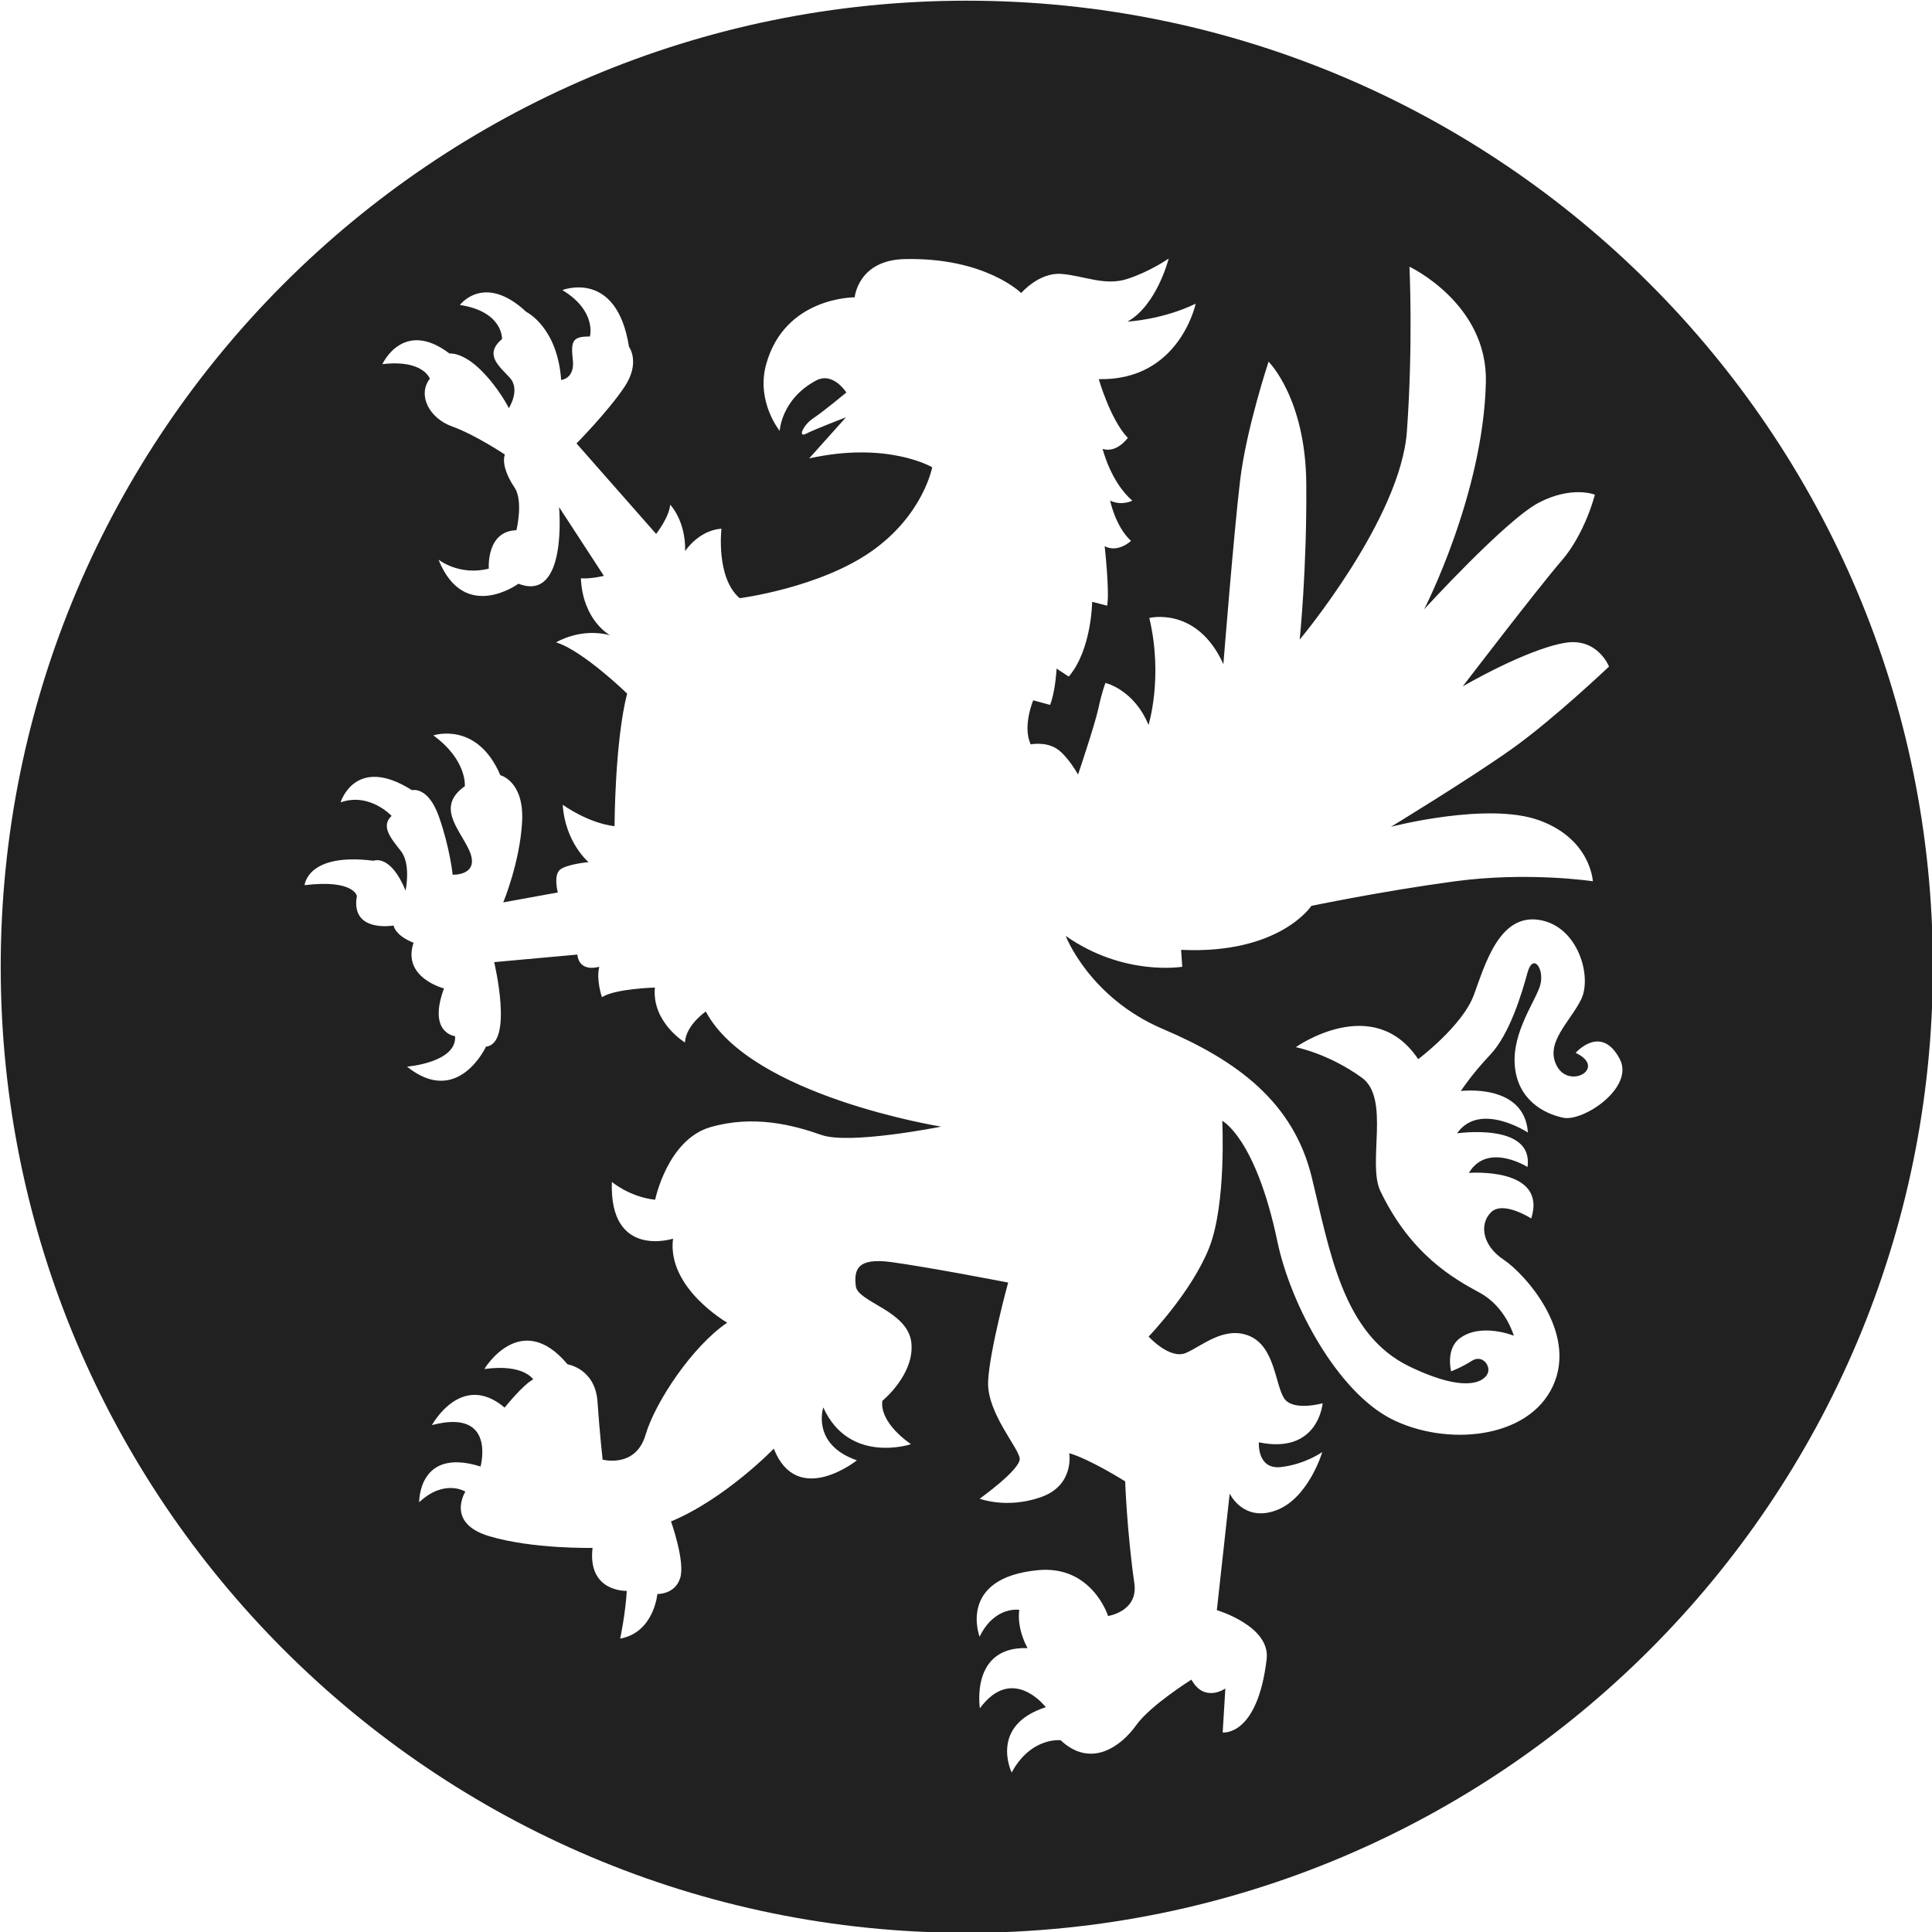 <svg xmlns="http://www.w3.org/2000/svg" xmlns:xlink="http://www.w3.org/1999/xlink" xmlns:serif="http://www.serif.com/" version="1.1" xml:space="preserve" style="fill-rule:evenodd;clip-rule:evenodd;stroke-linejoin:round;stroke-miterlimit:2;" viewBox="173.17 49.66 1024.82 1024.81">
<g id="harkonnen" transform="matrix(5.603,0,0,5.603,-4476.77,-4497.1)">
        <path d="M921.428,811.552C971.906,811.552 1012.89,852.534 1012.89,903.011C1012.89,953.489 971.906,994.471 921.428,994.471C870.95,994.471 829.969,953.489 829.969,903.011C829.969,852.534 870.95,811.552 921.428,811.552ZM918.154,855.722C918.154,855.722 913.95,853.231 906.505,854.886L909.994,850.991C909.994,850.991 907.044,852.122 906.221,852.545C905.397,852.967 905.938,851.715 906.901,851.08C907.864,850.446 910.027,848.645 910.027,848.645C910.027,848.645 908.779,846.648 907.159,847.513C903.859,849.273 903.715,852.275 903.715,852.275C903.715,852.275 901.479,849.528 902.421,846.032C904.162,839.573 910.817,839.634 910.817,839.634C910.817,839.634 911.128,836.118 915.534,836.015C923.186,835.836 926.579,839.23 926.579,839.23C926.579,839.23 928.259,837.261 930.376,837.418C932.494,837.575 934.488,838.596 936.65,837.887C938.813,837.178 940.543,835.964 940.543,835.964C940.543,835.964 939.438,840.379 936.645,841.933C936.645,841.933 939.921,841.773 943.098,840.238C943.098,840.238 941.569,847.552 933.923,847.38C933.923,847.38 935.028,851.228 936.672,852.94C936.672,852.94 935.636,854.418 934.287,853.983C934.287,853.983 935.054,857.122 937.1,858.884C937.1,858.884 936.122,859.407 935.001,858.881C935.001,858.881 935.489,861.319 936.976,862.693C936.976,862.693 935.764,863.862 934.483,863.199C934.483,863.199 934.967,867.543 934.716,868.827L933.298,868.46C933.298,868.46 933.255,872.995 931.083,875.54L929.931,874.785C929.931,874.785 929.817,877.002 929.313,878.219L927.716,877.788C927.716,877.788 926.674,880.289 927.485,881.956C927.485,881.956 928.837,881.685 929.896,882.338C930.955,882.991 931.962,884.816 931.962,884.816C931.962,884.816 933.563,880.079 933.901,878.501C934.239,876.923 934.557,876.141 934.557,876.141C934.557,876.141 937.259,876.762 938.633,880.119C938.633,880.119 940.045,875.618 938.71,869.989C938.71,869.989 943.229,868.852 945.721,874.364C945.721,874.364 946.721,861.808 947.309,856.936C947.896,852.065 949.999,845.728 949.999,845.728C949.999,845.728 953.505,849.167 953.57,857.277C953.635,865.387 952.946,872.038 952.946,872.038C952.946,872.038 962.496,860.639 963.095,852.331C963.694,844.023 963.337,836.735 963.337,836.735C963.337,836.735 970.741,840.214 970.573,847.657C970.333,858.29 964.731,869.166 964.731,869.166C964.731,869.166 972.47,860.689 975.602,859.065C978.733,857.441 980.891,858.319 980.891,858.319C980.891,858.319 979.979,861.983 977.737,864.574C975.496,867.164 968.38,876.47 968.38,876.47C968.38,876.47 974.39,872.949 978.088,872.341C981.157,871.837 982.23,874.59 982.23,874.59C982.23,874.59 976.977,879.59 972.974,882.429C968.971,885.267 961.59,889.758 961.59,889.758C961.59,889.758 970.743,887.371 975.631,889.151C980.52,890.931 980.698,894.917 980.698,894.917C980.698,894.917 974.552,893.983 967.577,894.929C960.602,895.875 954.051,897.248 954.051,897.248C954.051,897.248 951.045,901.851 941.719,901.41L941.829,903.011C941.829,903.011 936.291,903.951 930.791,900.088C930.791,900.088 933.017,905.937 940.023,908.916C947.029,911.895 952.345,915.834 954.08,922.907C955.814,929.981 957.016,937.815 963.358,940.865C969.075,943.615 970.605,942.096 970.785,941.382C970.966,940.668 970.172,939.715 969.234,940.323C968.296,940.931 967.281,941.313 967.281,941.313C967.281,941.313 966.736,939.189 968.114,938.175C970.14,936.684 973.216,937.942 973.216,937.942C973.216,937.942 972.475,935.216 969.982,933.867C967.49,932.518 963.468,930.256 960.584,924.245C959.328,921.627 961.54,915.477 958.838,913.518C955.658,911.212 952.576,910.626 952.576,910.626C952.576,910.626 959.914,905.407 964.165,911.76C964.165,911.76 968.357,908.61 969.434,905.682C970.511,902.753 971.844,898.027 975.567,898.568C979.289,899.108 980.651,903.931 979.595,906.094C978.538,908.256 976.098,910.223 977.305,912.43C978.511,914.638 982.069,912.583 979.072,911.163C979.072,911.163 981.468,908.4 983.238,911.725C984.684,914.439 979.803,917.695 977.905,917.306C976.006,916.917 973.562,915.553 973.308,912.351C973.053,909.149 975.319,906.227 975.725,904.718C976.13,903.208 975.033,901.645 974.507,903.588C973.981,905.531 972.823,909.392 970.993,911.33C969.164,913.267 968.203,914.776 968.203,914.776C968.203,914.776 974.225,913.997 974.551,918.705C974.551,918.705 969.994,915.716 967.845,918.78C967.845,918.78 975.108,917.717 974.516,921.97C974.516,921.97 970.731,919.576 968.964,922.527C968.964,922.527 976.421,921.931 974.866,926.842C974.866,926.842 972.185,925.103 971.04,926.274C969.896,927.446 970.304,929.449 972.241,930.733C974.179,932.017 979.285,937.543 976.93,942.68C974.574,947.816 966.709,948.408 961.622,945.82C956.534,943.231 952.103,935.071 950.834,929.021C948.774,919.198 945.613,917.596 945.613,917.596C945.613,917.596 946.02,925.454 944.373,929.622C942.726,933.789 938.644,938.023 938.644,938.023C938.644,938.023 940.649,940.232 942.181,939.569C943.713,938.906 945.824,936.976 948.19,937.967C950.555,938.958 950.627,942.456 951.432,943.807C952.236,945.158 955.119,944.333 955.119,944.333C955.119,944.333 954.73,949.203 949.081,948.034C949.081,948.034 948.89,950.63 951.166,950.376C953.441,950.122 955.085,948.956 955.085,948.956C955.085,948.956 953.784,953.357 950.691,954.483C947.599,955.61 946.318,952.888 946.318,952.888L945.103,963.922C945.103,963.922 950.189,965.422 949.818,968.557C948.943,975.936 945.654,975.501 945.654,975.501L945.909,971.338C945.909,971.338 943.931,972.742 942.696,970.5C942.696,970.5 938.798,972.94 937.471,974.81C936.145,976.68 933.261,979.003 930.31,976.236C930.31,976.236 927.509,975.912 925.679,979.291C925.679,979.291 923.498,974.85 928.91,973.11C928.91,973.11 925.772,969.005 922.671,973.21C922.671,973.21 921.726,967.326 927.184,967.516C927.184,967.516 926.155,965.789 926.396,963.891C926.396,963.891 924.06,963.51 922.642,966.439C922.642,966.439 920.503,960.872 928.165,960.137C933.287,959.645 934.806,964.476 934.806,964.476C934.806,964.476 937.676,964.056 937.292,961.377C936.594,956.504 936.423,951.73 936.423,951.73C936.423,951.73 933.14,949.656 931.128,949.061C931.128,949.061 931.661,952.103 928.436,953.229C925.212,954.356 922.65,953.372 922.65,953.372C922.65,953.372 926.533,950.6 926.439,949.569C926.346,948.538 923.295,945.201 923.45,942.228C923.605,939.255 925.346,932.909 925.346,932.909C925.346,932.909 918.025,931.485 914.31,930.974C911.01,930.52 910.744,931.722 910.923,933.249C911.103,934.777 915.841,935.565 916.178,938.584C916.515,941.602 913.441,944.102 913.441,944.102C913.441,944.102 912.944,945.941 916.143,948.213C916.143,948.213 910.304,950.16 907.844,944.734C907.844,944.734 906.678,948.23 911.026,949.74C911.026,949.74 905.374,954.255 903.159,948.634C903.159,948.634 898.572,953.385 893.427,955.524C893.427,955.524 894.783,959.299 894.297,960.876C893.811,962.453 892.135,962.394 892.135,962.394C892.135,962.394 891.822,966.031 888.614,966.616C888.614,966.616 889.107,964.338 889.241,962.097C889.241,962.097 885.504,962.254 885.999,958.027C885.999,958.027 880.346,958.156 876.204,956.916C872.062,955.675 873.959,952.702 873.959,952.702C873.959,952.702 871.991,951.454 869.588,953.707C869.588,953.707 869.48,948.46 875.396,950.325C875.396,950.325 876.928,944.782 870.794,946.404C870.794,946.404 873.575,941.275 877.676,944.747C877.676,944.747 879.434,942.556 880.38,942.076C880.38,942.076 879.48,940.579 875.753,941.095C875.753,941.095 879.196,935.355 883.635,940.649C883.635,940.649 886.248,941.046 886.467,944.177C886.685,947.309 886.955,949.674 886.955,949.674C886.955,949.674 890.076,950.509 891.012,947.341C891.948,944.173 895.476,938.923 898.748,936.705C898.748,936.705 893.024,933.425 893.619,928.753C893.619,928.753 887.569,930.711 887.829,923.379C887.829,923.379 889.493,924.8 891.926,925.07C891.926,925.07 893.089,919.365 897.172,918.192C901.255,917.019 904.989,917.989 907.669,918.935C910.35,919.881 919.005,918.146 919.005,918.146C919.005,918.146 900.973,915.259 896.722,907.248C896.722,907.248 894.846,908.517 894.745,910.18C894.745,910.18 891.587,908.259 891.902,904.979C891.902,904.979 888.083,905.087 886.889,905.898C886.889,905.898 886.321,904.25 886.636,903.011C886.636,903.011 884.748,903.618 884.563,901.857L876.685,902.573C876.685,902.573 878.541,910.286 875.912,910.574C875.912,910.574 873.253,916.338 868.433,912.466C868.433,912.466 873.162,912.089 872.985,909.583C872.985,909.583 870.365,909.316 871.936,905.062C871.936,905.062 867.934,904.053 869.056,900.737C869.056,900.737 867.428,900.166 867.158,899.109C867.158,899.109 863.058,899.83 863.688,896.308C863.688,896.308 863.404,894.724 858.739,895.287C858.739,895.287 858.983,892.181 865.266,892.976C865.266,892.976 866.857,892.286 868.299,895.8C868.299,895.8 868.836,893.291 867.852,892.051C866.869,890.811 865.939,889.693 866.975,888.728C866.975,888.728 864.892,886.477 862.145,887.449C862.145,887.449 863.517,882.887 868.905,886.295C868.905,886.295 870.421,885.872 871.456,888.801C872.491,891.73 872.757,894.298 872.757,894.298C872.757,894.298 875.471,894.415 874.281,891.9C873.331,889.891 871.185,887.845 873.907,885.919C873.907,885.919 874.151,883.459 870.925,881.107C870.925,881.107 875.064,879.716 877.268,884.875C877.268,884.875 879.537,885.427 879.331,889.279C879.125,893.131 877.545,896.916 877.545,896.916L882.71,895.978C882.71,895.978 882.267,894.337 882.93,893.813C883.594,893.289 885.621,893.105 885.621,893.105C885.621,893.105 883.41,891.265 883.176,887.674C883.176,887.674 885.513,889.39 888.081,889.705C888.081,889.705 888.102,881.722 889.273,877.148C889.273,877.148 885.087,873.079 882.548,872.301C882.548,872.301 884.838,870.88 887.654,871.624C887.654,871.624 885.077,870.256 884.894,866.235C884.894,866.235 885.676,866.327 887.073,866.005L882.83,859.494C882.83,859.494 883.665,868.572 878.984,866.747C878.984,866.747 873.849,870.52 871.416,864.47C871.416,864.47 873.384,866.038 876.178,865.318C876.178,865.318 875.909,861.759 878.793,861.684C878.793,861.684 879.465,858.909 878.619,857.652C877.772,856.394 877.449,855.249 877.697,854.517C877.697,854.517 874.881,852.638 872.709,851.861C870.536,851.083 869.403,848.893 870.594,847.337C870.594,847.337 869.969,845.498 866.103,845.962C866.103,845.962 868.065,841.624 872.456,844.955C872.456,844.955 873.654,844.785 875.396,846.497C877.139,848.209 878.075,850.125 878.075,850.125C878.075,850.125 879.217,848.363 878.142,847.219C877.068,846.076 875.741,845.024 877.43,843.583C877.43,843.583 877.551,840.988 873.443,840.358C873.443,840.358 875.725,837.28 879.735,841.02C879.735,841.02 882.669,842.435 883.028,847.459C883.028,847.459 884.34,847.354 884.132,845.548C883.924,843.741 884.128,843.332 885.747,843.346C885.747,843.346 886.437,840.946 883.143,838.95C883.143,838.95 888.281,836.924 889.448,844.313C889.448,844.313 890.57,845.808 889.015,848.128C887.46,850.448 884.482,853.469 884.482,853.469L892.02,862.035C892.02,862.035 893.258,860.457 893.348,859.267C893.348,859.267 894.822,860.754 894.766,863.66C894.766,863.66 896.016,861.7 898.202,861.537C898.202,861.537 897.655,866.181 899.93,868.119C899.93,868.119 907.443,867.154 912.382,863.698C917.321,860.242 918.154,855.722 918.154,855.722Z" style="fill:rgb(33,33,33);"/>
    </g>
</svg>
